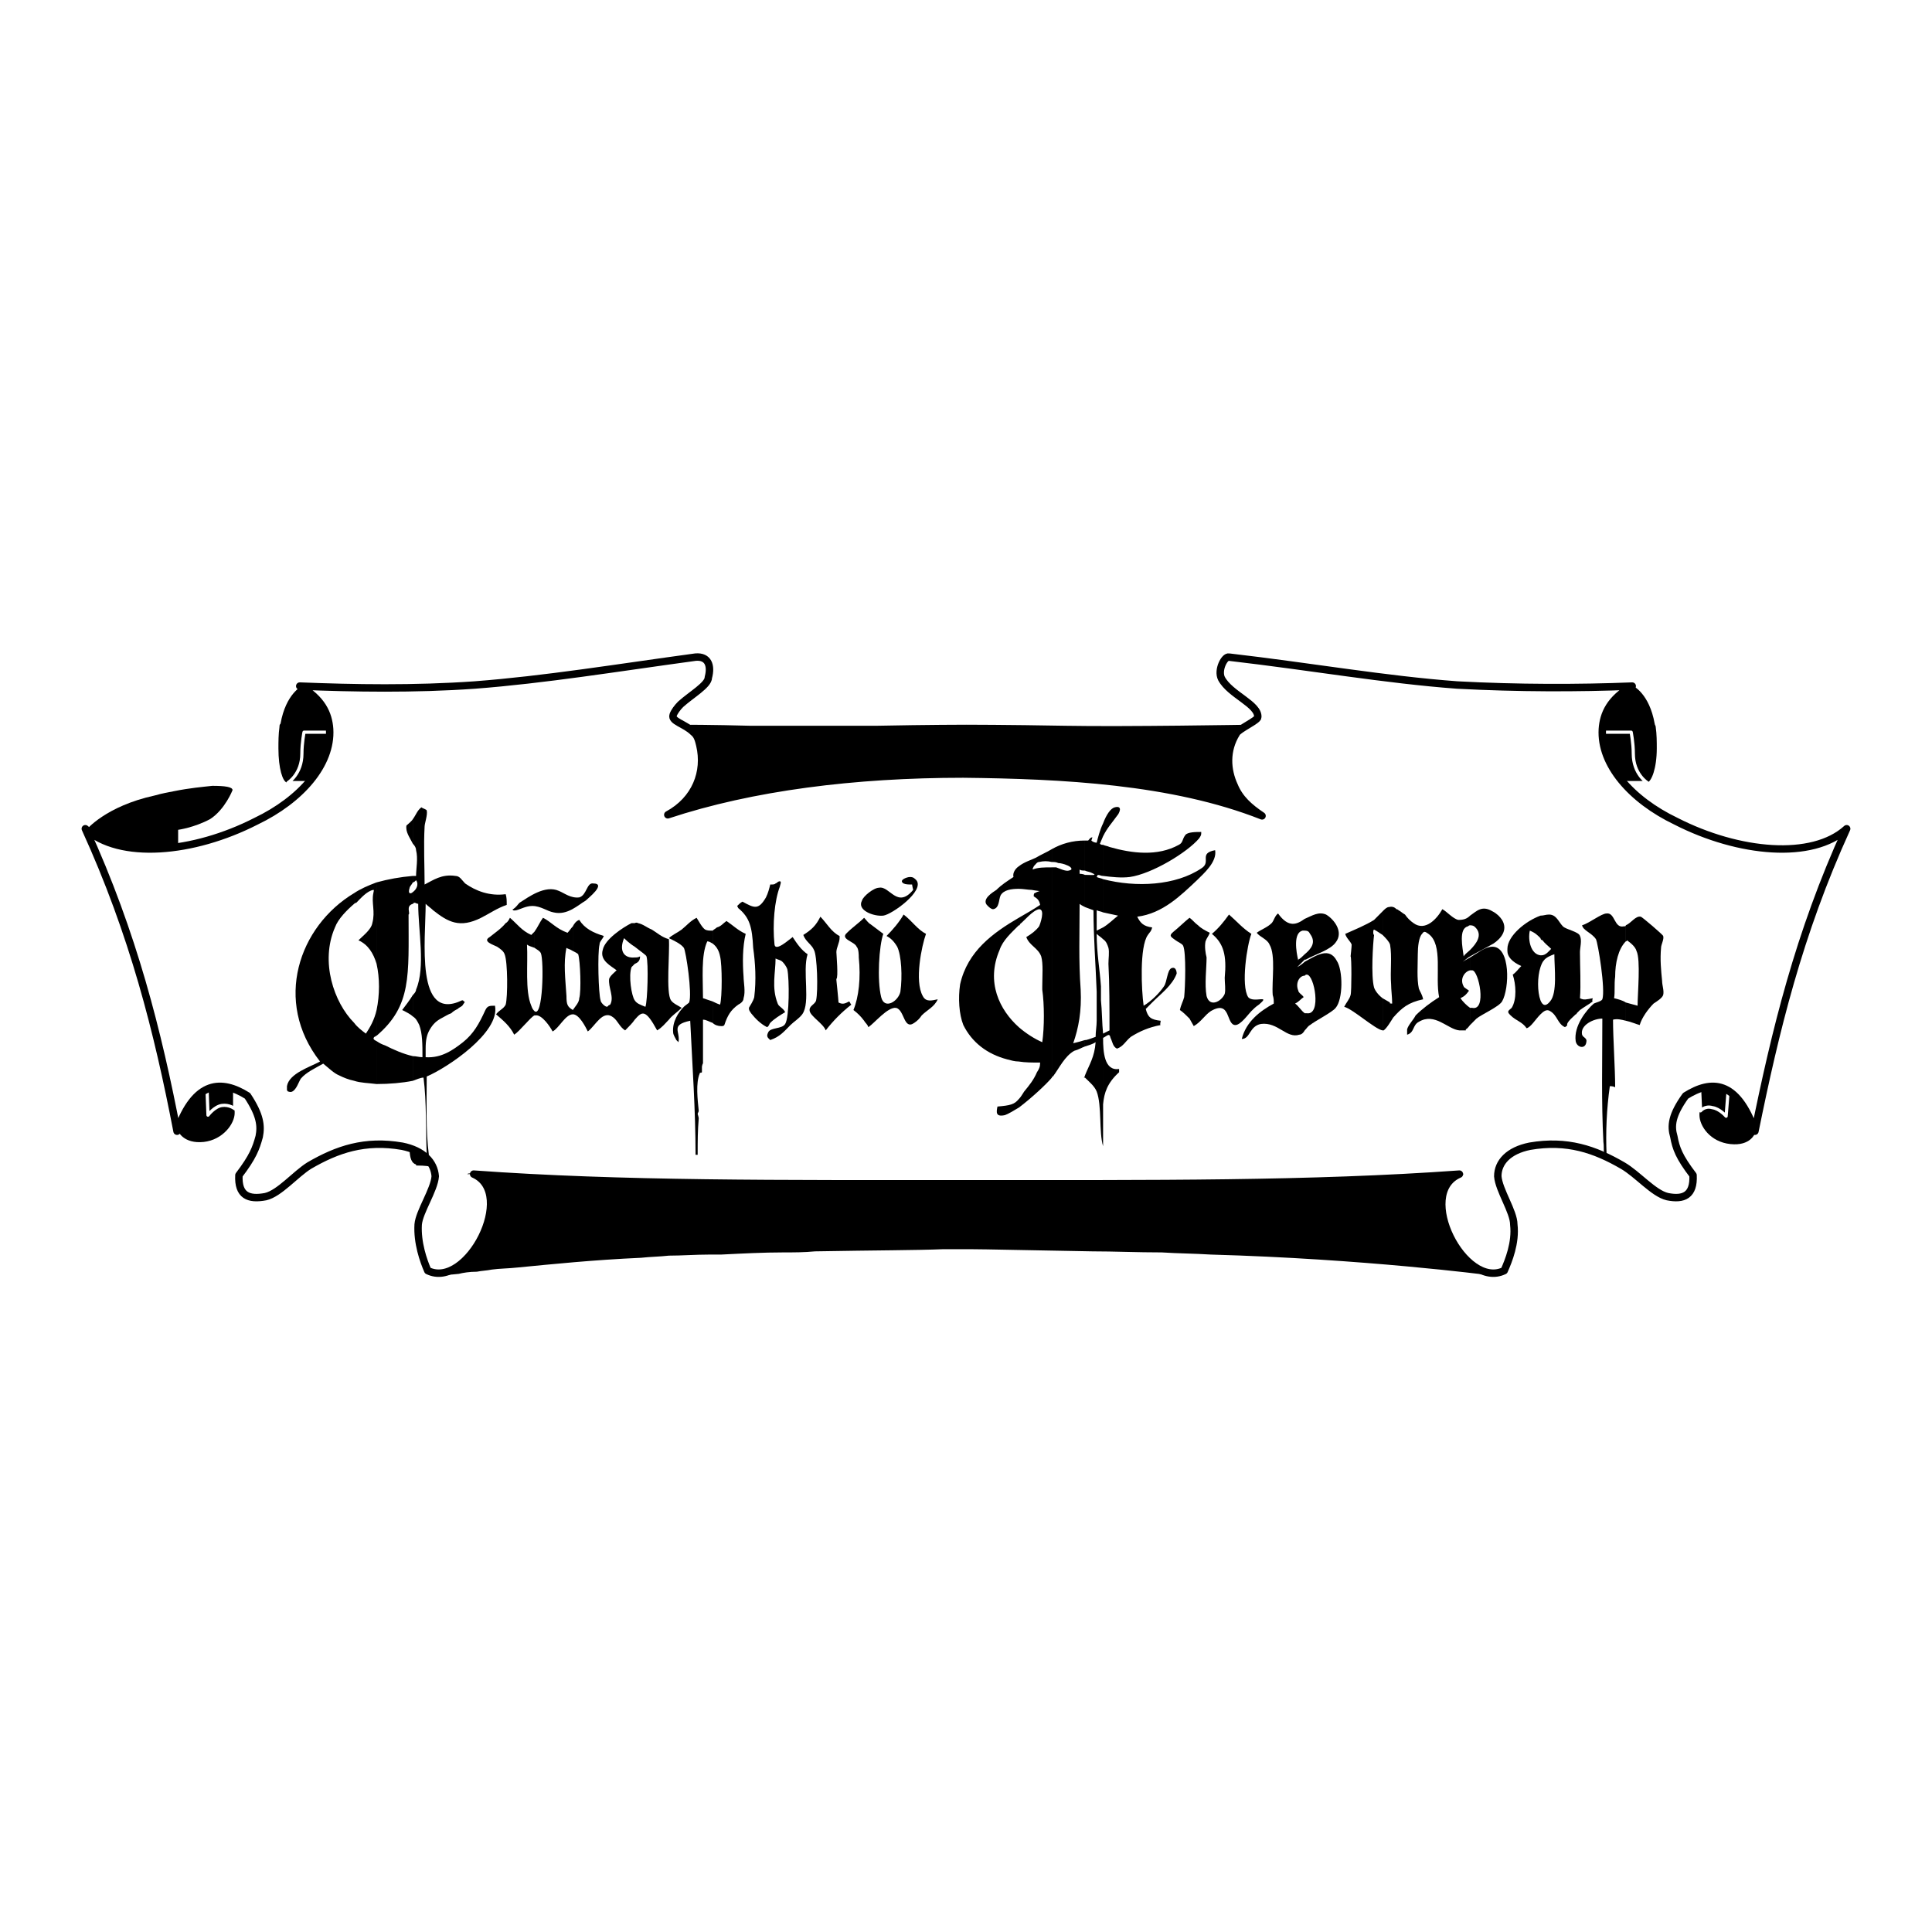 <?xml version="1.0" encoding="utf-8"?>
<!-- Generator: Adobe Illustrator 13.0.0, SVG Export Plug-In . SVG Version: 6.00 Build 14948)  -->
<!DOCTYPE svg PUBLIC "-//W3C//DTD SVG 1.0//EN" "http://www.w3.org/TR/2001/REC-SVG-20010904/DTD/svg10.dtd">
<svg version="1.0" id="Layer_1" xmlns="http://www.w3.org/2000/svg" xmlns:xlink="http://www.w3.org/1999/xlink" x="0px" y="0px"
	 width="192.756px" height="192.756px" viewBox="0 0 192.756 192.756" enable-background="new 0 0 192.756 192.756"
	 xml:space="preserve">
<g>
	<polygon fill-rule="evenodd" clip-rule="evenodd" fill="#FFFFFF" points="0,0 192.756,0 192.756,192.756 0,192.756 0,0 	"/>
	<path fill-rule="evenodd" clip-rule="evenodd" d="M16.39,84.61c0.425-0.107,0.958-0.107,1.383-0.214l0,0v-1.605l0,0
		c0,0,1.597-0.214,3.193-1.07c1.49-0.963,2.235-2.89,2.235-2.89c0-0.32-0.745-0.427-2.022-0.427
		c-0.958,0.106-2.235,0.213-3.832,0.535c-0.532,0.107-1.171,0.214-1.916,0.428c-4.896,1.069-6.812,3.424-6.812,3.424
		S11.387,85.145,16.39,84.61L16.39,84.61L16.39,84.61L16.39,84.61z"/>
	<path fill-rule="evenodd" clip-rule="evenodd" d="M143.796,121.102c0.107,0.428,0.213,0.75,0.319,1.178l0,0l4.364,0.533l0,0
		c0,0-0.319-1.818-0.958-3.424s-0.851-1.818-1.49-2.246c0,0-0.105,0-0.531,0C144.754,117.355,143.477,117.998,143.796,121.102
		L143.796,121.102L143.796,121.102L143.796,121.102z"/>
	<path fill-rule="evenodd" clip-rule="evenodd" d="M125.701,81.079c0.214,0.214,0.427,0.322,0.427,0.322s1.171-0.536,2.234-1.285
		c0.958-0.749,0.744-3.745,0.744-3.745l0,0l-6.385,0.428l0,0c0.105,0.32,0.105,0.642,0.212,1.07
		C123.36,79.581,124.85,80.651,125.701,81.079L125.701,81.079L125.701,81.079L125.701,81.079z"/>
	<path fill-rule="evenodd" clip-rule="evenodd" d="M47.15,117.143c-0.32,0-0.533,0-0.533,0c-0.532,0.428-0.745,0.641-1.49,2.246
		c-0.639,1.605-0.958,3.424-0.958,3.424l0,0l4.471-0.533l0,0c0.107-0.428,0.107-0.75,0.213-1.178
		C49.279,117.998,47.895,117.355,47.15,117.143L47.15,117.143L47.15,117.143L47.15,117.143z"/>
	<path fill-rule="evenodd" clip-rule="evenodd" d="M67.054,81.079c0.746-0.428,2.236-1.498,2.661-3.21
		c0.106-0.428,0.106-0.75,0.212-1.07l0,0l-6.386-0.428l0,0c0,0-0.212,2.997,0.853,3.745c0.957,0.749,2.234,1.285,2.234,1.285
		S66.735,81.293,67.054,81.079L67.054,81.079L67.054,81.079L67.054,81.079z"/>
	<path fill-rule="evenodd" clip-rule="evenodd" d="M22.03,108.367c-0.532,0.107-1.064,0.213-1.49,0.428l0,0l0.213,2.783l0,0
		c0,0,0.532-0.857,1.277-0.965c0.852-0.105,1.278,0.322,1.278,0.322l0,0v-0.107v-2.248l0,0c-0.426-0.105-0.745-0.213-1.064-0.213
		C22.244,108.367,22.138,108.367,22.03,108.367L22.03,108.367L22.03,108.367L22.03,108.367z"/>
	<path fill-rule="evenodd" clip-rule="evenodd" d="M45.766,127.094c0.426-0.107,1.064-0.215,1.81-0.215
		c0.532-0.105,0.958-0.105,1.49-0.213c0.745-0.107,1.703-0.107,2.661-0.215c3.3-0.32,7.451-0.748,12.241-0.963
		c0.958-0.105,1.81-0.105,2.768-0.213c1.277,0,2.661-0.107,4.044-0.107c0.426,0,0.745,0,1.171,0
		c2.129-0.107,4.257-0.215,6.174-0.215c1.064,0,2.129,0,3.193-0.105c5.96-0.107,10.218-0.107,12.772-0.215c0.426,0,0.852,0,1.277,0
		c0.639,0,1.065,0,1.065,0s0.106,0,0.426,0c1.384,0,5.641,0.107,12.134,0.215c2.128,0,4.47,0.105,6.917,0.105
		c1.598,0.107,3.194,0.107,4.896,0.215c15.327,0.428,27.567,2.033,27.567,2.033s-0.105,0-0.425-0.215
		c-0.957-0.643-3.087-2.139-3.832-4.707c-0.106-0.428-0.212-0.75-0.319-1.178c-0.319-3.104,0.958-3.746,1.704-3.959
		c-0.107,0-0.107,0-0.214,0.105c-2.979,0.107-13.305,0.75-22.459,0.75c-10.75,0.213-26.396,0.107-26.396,0.107
		s-15.753,0.105-26.61-0.107c-9.153,0-19.478-0.643-22.352-0.75c-0.106-0.105-0.213-0.105-0.319-0.105
		c0.745,0.213,2.128,0.855,1.703,3.959c-0.106,0.428-0.106,0.75-0.213,1.178c-0.851,2.568-2.981,4.064-3.938,4.707
		c-0.213,0.215-0.426,0.215-0.426,0.215S44.809,127.201,45.766,127.094L45.766,127.094L45.766,127.094L45.766,127.094z"/>
	<path fill-rule="evenodd" clip-rule="evenodd" d="M106.329,72.411c-5.96-0.107-9.898-0.107-9.898-0.107s-3.726,0-9.047,0.107
		c-0.319,0-0.639,0-0.958,0c-1.49,0-3.512,0-5.641,0c-1.171,0-2.342,0-3.512,0c-0.745,0-1.597,0-2.342,0
		c-3.833-0.107-6.918-0.107-6.918-0.107l0,0l0,0l0,0l0,0c0,0,0.532,0.107,1.064,0.535c0.532,0.535,1.171,1.712,0.851,3.96
		c-0.106,0.32-0.106,0.642-0.212,1.07c-0.425,1.712-1.916,2.782-2.661,3.21c-0.319,0.214-0.426,0.322-0.426,0.322
		s7.238-2.57,13.305-3.211c6.173-0.642,16.498-0.962,16.498-0.962s10.218,0.32,16.391,0.962c6.067,0.642,13.306,3.211,13.306,3.211
		s-0.213-0.108-0.427-0.322c-0.852-0.428-2.341-1.498-2.768-3.21c-0.106-0.428-0.106-0.75-0.212-1.07
		c-0.319-2.248,0.319-3.425,0.957-3.96c0.426-0.428,0.959-0.535,0.959-0.535l0,0l0,0l0,0l0,0
		C124.638,72.304,112.184,72.519,106.329,72.411L106.329,72.411L106.329,72.411L106.329,72.411z"/>
	<path fill-rule="evenodd" clip-rule="evenodd" d="M170.832,110.508c-0.745-0.215-1.171,0.32-1.171,0.32l0,0v-0.107l0,0
		c-0.106,0.215-0.106,0.322-0.106,0.535c0,1.07,1.063,2.676,3.086,2.889c2.022,0.215,2.448-1.07,2.448-1.07s-0.532-3.209-2.66-4.387
		l0,0l-0.214,2.676l0,0C172.215,111.363,171.576,110.613,170.832,110.508L170.832,110.508L170.832,110.508L170.832,110.508z"/>
	
		<path fill-rule="evenodd" clip-rule="evenodd" stroke="#FFFFFF" stroke-width="0.321" stroke-linecap="round" stroke-linejoin="round" stroke-miterlimit="2.613" d="
		M169.661,110.828c0,0,0.426-0.535,1.171-0.32c0.744,0.105,1.383,0.855,1.383,0.855l0,0l0.214-2.676l0,0
		c-0.427-0.32-0.959-0.428-1.597-0.428c0,0-0.106,0-0.214,0c-0.319,0-0.639,0-1.063,0.107l0,0l0.106,2.354V110.828L169.661,110.828
		L169.661,110.828z"/>
	<path fill-rule="evenodd" clip-rule="evenodd" d="M22.03,110.186c-0.745,0.215-1.277,0.963-1.277,0.963l0,0l-0.213-2.674l0,0
		c-2.235,1.176-2.768,4.387-2.768,4.387s0.532,1.283,2.555,1.07c1.916-0.215,3.086-1.82,3.086-2.889c0-0.215,0-0.322-0.106-0.535
		l0,0v0.105l0,0C23.308,110.613,22.882,110.08,22.03,110.186L22.03,110.186L22.03,110.186L22.03,110.186z"/>
	
		<path fill-rule="evenodd" clip-rule="evenodd" stroke="#FFFFFF" stroke-width="0.321" stroke-linecap="round" stroke-linejoin="round" stroke-miterlimit="2.613" d="
		M22.138,108.045c-0.639,0.109-1.065,0.215-1.491,0.43l0,0l0.106,2.781l0,0c0,0,0.638-0.855,1.384-0.963
		c0.744-0.107,1.276,0.32,1.276,0.32l0,0v-0.105v-2.248l0,0c-0.426-0.105-0.745-0.215-1.063-0.215
		C22.244,108.045,22.244,108.045,22.138,108.045L22.138,108.045L22.138,108.045L22.138,108.045z"/>
	<path fill-rule="evenodd" clip-rule="evenodd" d="M163.062,75.193c0,2.034,1.277,2.889,1.277,2.889
		c0.425-0.106,0.958-1.391,0.958-3.424c0-0.643,0-1.391-0.107-2.14c0-0.107-0.104-0.214-0.104-0.322
		c-0.533-2.996-2.13-3.745-2.13-3.745l0,0l-0.107,0.107l0,0c-0.318,0-3.086,0.855-3.192,4.28c0,0.107,0,0.214,0,0.214l0,0h3.192l0,0
		C162.848,73.053,163.062,74.124,163.062,75.193L163.062,75.193L163.062,75.193L163.062,75.193z"/>
	
		<path fill-rule="evenodd" clip-rule="evenodd" stroke="#FFFFFF" stroke-width="0.321" stroke-linecap="round" stroke-linejoin="round" stroke-miterlimit="2.613" d="
		M164.339,78.083c0,0-1.384-0.855-1.384-2.889c0-1.07-0.214-2.141-0.214-2.141l0,0h-3.086l0,0c0,1.177,0.426,2.461,1.171,3.639
		c0.32,0.428,0.64,0.856,1.065,1.391l0,0h2.342H164.339L164.339,78.083L164.339,78.083z"/>
	<path fill-rule="evenodd" clip-rule="evenodd" d="M30.013,75.193c0,2.034-1.384,2.889-1.384,2.889
		c-0.424-0.106-0.851-1.391-0.851-3.424c0-0.643,0-1.391,0.106-2.14c0-0.107,0-0.214,0.106-0.322
		c0.532-2.996,2.129-3.745,2.129-3.745l0,0v0.107l0,0c0.426,0,3.087,0.855,3.192,4.28c0,0.107,0,0.214,0,0.214l0,0h-3.086l0,0
		C30.226,73.053,30.013,74.124,30.013,75.193L30.013,75.193L30.013,75.193L30.013,75.193z"/>
	
		<path fill-rule="evenodd" clip-rule="evenodd" stroke="#FFFFFF" stroke-width="0.321" stroke-linecap="round" stroke-linejoin="round" stroke-miterlimit="2.613" d="
		M28.736,78.083c0,0,1.384-0.855,1.384-2.889c0-1.07,0.213-2.141,0.213-2.141l0,0h3.086l0,0c0,1.177-0.426,2.461-1.171,3.639
		c-0.319,0.428-0.639,0.856-1.064,1.391l0,0h-2.342H28.736L28.736,78.083L28.736,78.083z"/>
	
		<path fill-rule="evenodd" clip-rule="evenodd" fill="#FFFFFF" stroke="#000000" stroke-width="0.743" stroke-linecap="round" stroke-linejoin="round" stroke-miterlimit="2.613" d="
		M96.431,118.105c-18.52,0-34.486,0.105-49.175-0.963c4.364,1.926-0.639,11.557-4.577,9.631c-0.426-0.963-1.064-2.783-0.958-4.602
		c0.106-1.285,1.596-3.424,1.703-4.816c-0.107-1.391-1.171-2.568-3.3-2.996c-3.726-0.643-6.493,0.32-9.26,1.926
		c-1.383,0.857-2.98,2.783-4.364,3.104c-1.702,0.322-2.767-0.105-2.661-2.141c1.384-1.818,1.703-2.674,2.023-3.852
		c0.212-1.07,0.105-2.141-1.171-4.066c-2.554-1.605-5.216-1.605-7.026,3.531c-1.916-9.951-4.364-19.69-9.153-30.178
		c3.406,3.104,10.75,2.462,17.03-0.748c4.47-2.141,7.557-5.671,7.344-9.203c-0.106-1.499-0.746-2.996-2.98-4.281
		c5.428,0.214,11.389,0.321,17.456-0.107c7.025-0.536,14.156-1.712,22.033-2.783c1.277-0.107,1.596,0.857,1.277,2.034
		c0,0.749-1.703,1.711-2.768,2.675c-0.32,0.321-0.638,0.749-0.744,1.07c-0.213,0.642,1.17,0.855,2.021,1.712
		c0.426,0.321,0.532,0.856,0.639,1.284c0.639,2.676-0.425,5.458-3.193,6.956c8.409-2.782,18.627-4.066,29.484-4.066
		c9.792,0.106,20.861,0.642,29.803,4.174c-1.277-0.856-2.236-1.713-2.768-2.997c-0.745-1.605-0.852-3.531,0.213-5.244
		c0.213-0.428,2.129-1.284,2.129-1.604c0.105-1.285-2.768-2.248-3.619-3.854c-0.426-0.855,0.319-2.247,0.745-2.14
		c8.303,0.963,15.539,2.247,22.777,2.783c6.066,0.321,12.027,0.321,17.455,0.107c-2.234,1.285-2.873,2.782-2.979,4.281
		c-0.213,3.532,2.873,7.062,7.345,9.203c6.279,3.21,13.623,3.852,17.03,0.748c-4.79,10.488-7.131,20.227-9.154,30.178
		c-1.809-5.137-4.364-5.137-6.918-3.531c-1.384,1.926-1.491,2.996-1.171,4.066c0.213,1.178,0.531,2.033,1.916,3.852
		c0.105,2.035-0.959,2.463-2.555,2.141c-1.384-0.32-2.98-2.246-4.47-3.104c-2.769-1.605-5.535-2.568-9.262-1.926
		c-2.128,0.428-3.193,1.605-3.193,2.996c0.107,1.393,1.597,3.531,1.597,4.816c0.214,1.818-0.531,3.639-0.958,4.602
		c-3.938,1.926-8.94-7.705-4.47-9.631C130.811,118.211,115.058,118.105,96.431,118.105L96.431,118.105z"/>
	<path fill-rule="evenodd" clip-rule="evenodd" d="M160.933,115.645c-0.106,0-0.106,0-0.106,0c0.106,0,0.106,0.105,0.106,0.105
		S160.933,115.75,160.933,115.645L160.933,115.645L160.933,115.645L160.933,115.645z"/>
	<path fill-rule="evenodd" clip-rule="evenodd" d="M41.509,116.18c0,0.105,0,0.105,0.106,0.105c0.213,0,0.745,0,1.384,0.107
		c-0.319-0.643-1.065-1.283-2.129-1.713C40.87,115.537,41.083,116.072,41.509,116.18L41.509,116.18L41.509,116.18L41.509,116.18z"/>
	<path fill-rule="evenodd" clip-rule="evenodd" d="M146.031,117.143c-0.105-0.107-0.426-0.107-0.745,0.105
		c0.106-0.105,0.106-0.105,0.214-0.105C145.819,117.143,146.031,117.143,146.031,117.143L146.031,117.143L146.031,117.143
		L146.031,117.143z"/>
	<path fill-rule="evenodd" clip-rule="evenodd" d="M47.15,117.143c0.106,0,0.212,0,0.319,0.105
		c-0.426-0.213-0.745-0.213-0.852-0.105C46.617,117.143,46.831,117.143,47.15,117.143L47.15,117.143L47.15,117.143L47.15,117.143z"
		/>
	<path fill-rule="evenodd" clip-rule="evenodd" d="M46.617,117.143c0,0,0.213,0,0.533,0
		C46.831,117.143,46.617,117.143,46.617,117.143L46.617,117.143L46.617,117.143L46.617,117.143z"/>
	<path fill-rule="evenodd" clip-rule="evenodd" d="M145.5,117.143c0.426,0,0.531,0,0.531,0S145.819,117.143,145.5,117.143
		L145.5,117.143L145.5,117.143L145.5,117.143z"/>
	<path fill-rule="evenodd" clip-rule="evenodd" d="M71.098,102.053c0.213,0.215,0.533,0.322,0.852,0.322
		c0.212,0,0.212,0,0.319-0.107c0.32-0.963,0.639-1.498,1.384-2.033c0.213-0.107,0.533-0.322,0.533-0.643
		c0.213-0.643,0-1.605,0-2.141c-0.106-1.391-0.106-2.997,0.213-4.28c-0.746-0.321-1.278-0.856-1.917-1.284
		c-0.32,0.214-0.532,0.536-0.958,0.642c-0.107,0.107-0.319,0.214-0.426,0.321v1.284c0.426,0.32,0.639,0.749,0.746,1.284
		c0.212,0.856,0.212,4.068,0,4.816c-0.32-0.107-0.533-0.215-0.746-0.322V102.053L71.098,102.053L71.098,102.053z M66.735,93.6
		c0.426,0.213,1.17,0.534,1.49,0.962c0.213,0.321,0.851,4.602,0.532,5.458c-0.106,0.107-0.425,0.32-0.532,0.43
		c-0.532,0.533-1.171,1.496-1.064,2.566c0,0.215,0.212,0.535,0.318,0.75l0.213,0.215c0.212-1.072-0.852-1.713,1.171-2.141
		c0.212,4.494,0.532,8.881,0.532,13.375h0.212c0-1.498,0-2.354,0.106-3.637c0-0.107-0.106-0.43-0.106-0.43
		c0-0.105,0.106-0.213,0.106-0.32c-0.106-1.07-0.319-2.783,0.106-3.746c0-0.105,0.106,0,0.213-0.105c0-0.215,0-0.535,0-0.535
		c0-0.107,0.106-0.43,0.106-0.322c0-0.107,0-3.852,0-4.387c0.32,0,0.639,0.213,0.958,0.32v-2.141
		c-0.319-0.105-0.638-0.213-0.958-0.32l0,0l0,0c0-1.926-0.213-4.28,0.426-5.671c0.213,0,0.319,0.107,0.532,0.214V92.85
		c-0.319,0-0.532,0-0.745-0.106c-0.319-0.214-0.639-0.856-0.851-1.177c-0.639,0.321-0.959,0.749-1.491,1.177
		C67.585,93.064,67.054,93.278,66.735,93.6L66.735,93.6L66.735,93.6L66.735,93.6z"/>
	<path fill-rule="evenodd" clip-rule="evenodd" d="M63.329,101.732c0.745-0.855,1.065-1.07,2.235,1.07
		c0.532-0.322,0.745-0.643,1.171-1.07c0.319-0.428,0.851-0.75,1.277-1.178c-0.319-0.215-0.851-0.428-1.064-0.748
		c-0.533-0.75-0.106-4.816-0.213-6.101c-0.745-0.214-1.171-0.642-1.704-0.962c-0.532-0.214-0.851-0.536-1.383-0.643
		c0,0-0.107-0.106-0.32,0v2.354c0.532,0.429,1.171,0.857,1.171,0.964c0.213,0.642,0.106,4.494-0.106,5.031l0,0l0,0
		c-0.533-0.215-0.853-0.322-1.065-0.643l0,0V101.732L63.329,101.732L63.329,101.732L63.329,101.732z M63.329,96.168v-0.642
		c0.212,0,0.32,0,0.532-0.107C63.86,95.954,63.541,96.061,63.329,96.168L63.329,96.168L63.329,96.168z M57.156,101.197
		L57.156,101.197c0.638,0,1.277,1.283,1.489,1.711c0.746-0.533,1.49-2.246,2.555-1.391c0.426,0.322,0.638,0.963,1.17,1.285
		c0.426-0.428,0.745-0.75,0.958-1.07v-1.926c-0.32-0.43-0.639-2.461-0.32-3.318c0.107-0.107,0.214-0.214,0.32-0.321v-0.642
		c-1.064,0.106-1.597-0.643-1.064-1.926c0.106,0.106,0.532,0.534,1.064,0.854v-2.354c-0.106,0-0.213,0-0.32,0
		c-0.851,0.428-2.661,1.605-2.874,2.676c-0.319,1.069,0.852,1.604,1.383,2.032c-0.212,0.214-0.638,0.536-0.744,0.856
		c-0.106,0.855,0.532,1.82,0.106,2.568l-0.213,0.105c0.106,0-0.107,0.109-0.107,0.109c-0.213,0-0.639-0.43-0.639-0.643
		c-0.212-0.643-0.319-4.709-0.106-5.565c0-0.321,0.319-0.535,0.426-0.856c-1.065-0.321-1.916-0.749-2.449-1.604
		c-0.319,0.106-0.532,0.427-0.638,0.642v2.46c0.213,0.107,0.425,0.214,0.532,0.321l0,0l0,0c0.213,0.642,0.318,3.745,0.106,4.387
		c0,0.428-0.425,0.857-0.638,1.178l0,0V101.197L57.156,101.197L57.156,101.197z M53.323,101.305c0,0,0,0,0.106,0
		c0.638-0.107,1.49,1.176,1.703,1.604c0.639-0.32,1.277-1.711,2.023-1.711v-0.428c-0.533-0.32-0.639-0.535-0.639-1.393
		c-0.107-1.711-0.319-3.316,0-4.815c0.106,0.107,0.319,0.107,0.639,0.321v-2.46c-0.213,0.213-0.32,0.427-0.533,0.641
		c-1.171-0.428-1.596-1.069-2.448-1.498c-0.319,0.428-0.532,0.963-0.852,1.391v1.604c0.32,0.215,0.533,0.321,0.639,0.536
		c0.319,0.749,0.213,6.527-0.639,5.779V101.305L53.323,101.305L53.323,101.305z M51.301,103.23c0.532-0.322,1.596-1.713,2.022-1.926
		v-0.428c-0.106-0.107-0.213-0.215-0.319-0.537c-0.638-1.496-0.318-4.172-0.426-6.099l0,0l0,0c0.107,0.107,0.426,0.213,0.745,0.321
		v-1.604c-0.106,0.106-0.213,0.214-0.319,0.321c-0.958-0.428-1.384-1.07-2.128-1.712c-0.107,0.214-0.213,0.428-0.426,0.535
		c-0.426,0.535-1.065,0.963-1.597,1.391c-0.745,0.429,0.32,0.75,0.745,0.963c0.32,0.215,0.638,0.429,0.746,0.75
		c0.319,0.75,0.319,4.282,0.106,5.03c-0.213,0.428-0.639,0.535-0.958,0.963C50.236,101.84,50.875,102.375,51.301,103.23
		L51.301,103.23L51.301,103.23L51.301,103.23z"/>
	<path fill-rule="evenodd" clip-rule="evenodd" d="M80.785,100.877c0.106,0.535,1.383,1.283,1.596,1.926
		c0.745-0.963,1.597-1.82,2.555-2.568c-0.107-0.107-0.107-0.215-0.213-0.322c-0.426,0.215-0.638,0.322-1.064,0.107
		c0-0.213-0.213-2.246-0.213-2.246c0-0.107,0-0.107,0-0.107c0.213-0.107,0-2.461,0-2.676c0-0.428,0.32-0.963,0.32-1.39
		c0-0.108,0-0.215,0-0.215c-0.852-0.427-1.277-1.284-1.917-1.926c-0.425,0.856-0.852,1.285-1.703,1.819
		c0.212,0.642,0.851,0.963,1.064,1.499c0.319,0.534,0.426,4.066,0.213,5.029C81.317,100.234,80.678,100.34,80.785,100.877
		L80.785,100.877L80.785,100.877L80.785,100.877z"/>
	<path fill-rule="evenodd" clip-rule="evenodd" d="M92.067,99.377c-0.851-1.496-0.106-5.028,0.32-6.206
		c-0.852-0.428-1.384-1.284-2.235-1.927c-0.426,0.75-1.064,1.499-1.703,2.14c0.426,0.215,0.745,0.536,1.064,1.07
		c0.426,0.857,0.532,2.997,0.319,4.495c-0.213,0.963-1.597,1.82-1.916,0.537c-0.425-1.713-0.212-5.138,0.212-6.315
		c-0.425-0.321-0.851-0.642-1.277-0.963c-0.213-0.107-0.426-0.427-0.639-0.642c-0.532,0.535-1.171,0.963-1.703,1.498
		c-0.745,0.642,0.745,0.856,0.958,1.391c0.213,0.215,0.213,0.857,0.213,1.071c0.213,2.033,0,3.96-0.532,5.244
		c0.425,0.32,0.745,0.643,1.064,1.07c0.107,0.213,0.319,0.32,0.426,0.641c0.639-0.428,1.916-2.031,2.767-1.926
		c0.852,0.215,0.746,2.248,1.811,1.498c0.318-0.213,0.532-0.428,0.744-0.748c0.532-0.535,1.277-0.855,1.597-1.605
		C93.024,99.807,92.387,100.02,92.067,99.377L92.067,99.377L92.067,99.377L92.067,99.377z"/>
	<path fill-rule="evenodd" clip-rule="evenodd" d="M157.634,93.385c-0.106-0.427-1.385-0.641-1.703-0.962
		c-0.426-0.428-0.639-1.178-1.385-1.178c-0.319,0-0.531,0.108-0.851,0.108V93.6c0,0.106,0.105,0.213,0.213,0.213
		c0.213,0.321,0.532,0.535,0.851,0.856c-0.213,0.214-0.532,0.642-0.958,0.642h-0.105v1.177c0.105-0.321,0.213-0.535,0.319-0.643
		c0.212-0.32,0.744-0.535,1.064-0.642c0,1.391,0.318,3.852-0.427,4.708l0,0l0,0c-0.426,0.537-0.744,0.428-0.957-0.105v1.391
		c0.319-0.32,0.639-0.535,0.957-0.32c0.745,0.428,0.745,1.283,1.49,1.604c0.106-0.105,0.214-0.105,0.214-0.213l0,0v-0.107l0,0
		c0.106-0.32,0.638-0.748,0.852-0.963c0.105,0,0.105-0.107,0.105-0.107c0.106-0.107,0.106-0.107,0.214-0.213l0.106-0.107
		c0.424-0.32,0.851-0.535,1.276-0.857c-0.105,0,0-0.32,0-0.32c-0.639,0.107-0.853,0.215-1.276,0c0.105-1.391,0-3.103,0-4.602
		C157.634,94.562,157.846,93.813,157.634,93.385L157.634,93.385L157.634,93.385L157.634,93.385L157.634,93.385z M153.695,91.353
		c-1.491,0.535-3.301,2.032-3.301,3.317v0.214c0,0.535,0.426,1.071,1.386,1.498c-0.321,0.322-0.533,0.642-0.853,0.857
		c0.319,0.963,0.426,2.461-0.107,3.316c-0.211,0.215-0.532,0.322-0.211,0.643c0.104,0.107,0.104,0.107,0.104,0.107
		c0.533,0.535,1.171,0.641,1.597,1.283c0.427-0.107,0.852-0.855,1.385-1.391v-1.391c-0.32-0.857-0.32-2.355,0-3.318v-1.177
		c-0.958-0.107-1.277-1.498-1.065-2.461l0,0l0,0c0.532,0.214,0.745,0.428,1.065,0.75V91.353L153.695,91.353z"/>
	<path fill-rule="evenodd" clip-rule="evenodd" d="M117.719,100.77c0.319,0.213,0.639,0.535,0.958,0.855
		c0.106,0.215,0.319,0.535,0.426,0.75c0.745-0.43,1.064-1.07,1.702-1.498c2.022-1.178,1.491,1.391,2.448,1.391
		c0.533,0,1.277-1.07,1.597-1.391c0.214-0.215,0.426-0.428,0.745-0.643c1.277-1.07-0.531-0.107-1.064-0.748
		c-0.744-1.178-0.106-5.245,0.319-6.315c-0.851-0.535-1.489-1.284-2.234-1.927c-0.533,0.75-1.064,1.392-1.703,1.927
		c1.17,0.963,1.49,2.14,1.277,4.387c0,0.535,0.106,1.178,0,1.605c-0.319,0.748-1.49,1.391-1.81,0.213c-0.213-1.176,0-2.781,0-3.851
		c-0.106-0.428-0.213-1.071-0.106-1.605c0.106-0.32,0.318-0.536,0.426-0.856c-0.426-0.214-0.852-0.428-1.172-0.749
		c-0.318-0.214-0.531-0.534-0.851-0.749c-0.532,0.428-1.064,0.963-1.597,1.391c-0.532,0.427-0.212,0.534,0.213,0.856
		c0.106,0.107,0.639,0.321,0.745,0.535c0.319,0.642,0.213,4.173,0.106,5.138C118.038,99.912,117.825,100.234,117.719,100.77
		L117.719,100.77L117.719,100.77L117.719,100.77z"/>
	<path fill-rule="evenodd" clip-rule="evenodd" d="M162.21,101.84c0.531,0.105,0.958,0.32,1.384,0.428
		c0.214-0.75,0.851-1.605,1.384-2.141c0.319-0.215,0.852-0.535,0.958-0.855c0.106-0.428-0.106-0.963-0.106-1.391
		c-0.106-1.071-0.214-2.141-0.106-3.319c0-0.321,0.319-0.856,0.213-1.177c0-0.106-2.128-1.926-2.235-1.926
		c-0.532-0.106-0.959,0.642-1.49,0.856v1.605c0.107,0,0.107-0.107,0.107-0.107c0.318,0.214,0.851,0.641,0.957,1.07
		c0.426,0.856,0.106,4.281,0.106,5.457c-0.426-0.105-0.745-0.213-1.171-0.32V101.84L162.21,101.84L162.21,101.84z M160.613,108.367
		c0.107,0,0.319,0,0.532,0.107c0-1.926-0.213-4.816-0.213-6.742c0.426-0.107,0.852,0,1.277,0.107v-1.82
		c-0.318-0.213-0.744-0.32-1.171-0.428c0.106-0.643,0-1.391,0.106-2.141l0,0l0,0c0-1.391,0.32-2.782,1.064-3.531v-1.605
		c0,0.108-0.106,0.108-0.213,0.108c-0.958,0.213-0.852-1.392-1.702-1.285c-0.533,0-1.704,0.963-2.449,1.177
		c0.107,0.535,0.959,0.749,1.385,1.391c0.212,0.428,0.957,5.03,0.638,5.993c-0.106,0.213-0.638,0.32-0.852,0.428
		c-0.745,0.643-2.022,2.248-1.809,3.746c0.105,0.641,0.957,0.855,1.063,0.107c0.107-0.43-0.318-0.43-0.426-0.75
		c-0.212-0.963,1.171-1.605,2.022-1.605c0,4.494-0.106,8.24,0.106,12.307c0.106,0.748-0.106,1.07,0.32,1.283
		C160.188,112.969,160.295,110.613,160.613,108.367L160.613,108.367L160.613,108.367L160.613,108.367z"/>
	<path fill-rule="evenodd" clip-rule="evenodd" d="M130.173,102.803c0.212-0.215,0.318-0.428,0.531-0.535
		c0.532-0.428,2.235-1.285,2.555-1.713c0.745-0.855,0.745-3.745,0.106-4.708c-0.744-1.392-2.021-0.535-3.192,0.108v1.392
		c0.104-0.107,0.104-0.107,0.212-0.107l0,0l0,0c0.744,0,1.49,4.066,0,3.852c0,0-0.107,0-0.212,0V102.803L130.173,102.803
		L130.173,102.803L130.173,102.803z M130.173,95.74v-0.535c0.638-0.535,1.171-1.177,0.531-2.033
		c-0.105-0.214-0.213-0.321-0.531-0.321v-1.177c0.745-0.321,1.382-0.75,2.128-0.429c0.745,0.429,1.81,1.713,0.958,2.783
		c-0.532,0.75-2.022,1.177-2.981,1.712C130.277,95.74,130.277,95.74,130.173,95.74L130.173,95.74L130.173,95.74z M127.512,91.138
		c-0.32,0.214-0.426,0.749-0.64,0.963c-0.426,0.428-1.063,0.643-1.489,0.963c0.318,0.428,1.063,0.642,1.277,1.177
		c0.639,1.07,0.212,3.64,0.319,5.03c0.106,0.32,0.106,0.535,0.106,0.855c-1.385,0.75-2.768,1.818-3.193,3.531
		c0.852,0,0.745-1.283,1.916-1.498c1.703-0.215,2.554,1.498,3.831,1.07c0.213,0,0.426-0.215,0.533-0.428v-1.713
		c-0.32-0.213-0.64-0.75-0.959-0.963c0.426-0.215,0.533-0.428,0.852-0.641c-0.106-0.215-0.532-0.43-0.532-0.643
		c-0.319-0.75,0.106-1.498,0.64-1.498v-1.392c-0.214,0.214-0.533,0.427-0.745,0.535c0.212-0.214,0.531-0.535,0.745-0.749v-0.535
		c-0.214,0.214-0.426,0.428-0.64,0.535l0,0l0,0v0.106c-0.213-0.856-0.531-2.782,0.426-2.996c0.106,0,0.214,0,0.214,0v-1.177
		C129.428,92.208,128.576,92.636,127.512,91.138L127.512,91.138L127.512,91.138L127.512,91.138z"/>
	<path fill-rule="evenodd" clip-rule="evenodd" d="M146.671,102.268c0.212-0.215,0.424-0.428,0.638-0.643
		c0.532-0.428,2.235-1.176,2.554-1.713c0.747-1.283,0.852-5.458-0.957-5.458c-0.745,0-1.489,0.643-2.234,1.071v1.284
		c0.104,0,0.212,0,0.212,0c0.639,0,1.489,4.067,0,3.745c0,0-0.107,0-0.212,0V102.268L146.671,102.268L146.671,102.268
		L146.671,102.268z M146.671,95.418v-0.641c0.638-0.643,1.276-1.499,0.53-2.248c-0.106-0.106-0.211-0.214-0.53-0.214v-0.962
		c0.638-0.429,1.17-1.071,2.234-0.429c0.426,0.214,0.745,0.535,0.957,0.857c0.64,1.069-0.212,1.925-0.851,2.354
		C148.267,94.562,147.416,94.99,146.671,95.418L146.671,95.418L146.671,95.418z M137.941,102.803h0.107
		c0.319-0.215,0.745-0.963,0.957-1.285c0.853-0.963,1.49-1.498,2.981-1.818c-0.106-0.535-0.32-0.75-0.426-1.07
		c-0.214-0.963-0.107-2.354-0.107-3.424c0-0.75,0.107-1.713,0.427-2.033c0.212-0.321,0.318-0.214,0.638,0
		c1.49,1.07,0.64,4.28,1.063,6.315c-0.85,0.533-1.701,1.176-2.341,1.818c-0.212,0.428-0.745,0.963-0.851,1.391
		c0,0.107,0,0.535,0,0.535c0.744-0.215,0.531-0.963,1.171-1.285c1.597-0.963,2.873,0.75,4.044,0.857c0.214,0,0.426,0,0.64,0l0,0
		v-0.107l0,0c0.212-0.107,0.318-0.32,0.426-0.428v-1.713c-0.32-0.215-0.745-0.643-0.959-0.963c0.426-0.215,0.533-0.32,0.852-0.748
		l0,0l0,0c-0.106-0.107-0.532-0.322-0.532-0.43c-0.426-0.748,0.106-1.497,0.64-1.604v-1.284c-0.214,0.106-0.533,0.32-0.745,0.428
		c0.319-0.214,0.531-0.428,0.745-0.536v-0.641c-0.214,0.213-0.533,0.427-0.64,0.641c-0.105-0.856-0.531-2.782,0.426-2.996l0,0l0,0
		c0.106-0.108,0.214-0.108,0.214-0.108v-0.962c-0.32,0.321-0.64,0.428-1.171,0.428c-0.533-0.107-1.171-0.857-1.597-1.071
		c-0.533,0.963-1.704,2.248-2.874,1.391c-0.319-0.214-0.639-0.535-0.853-0.856c-0.212-0.106-0.426-0.321-0.638-0.427
		c0,0-0.106-0.107-0.214-0.107c-0.105-0.107-0.319-0.321-0.745-0.214c-0.212,0-0.426,0.214-0.639,0.428v2.354
		c0.32,0.322,0.639,0.642,0.746,0.963c0.212,1.177,0,2.676,0.106,3.96c0,0.535,0.105,1.285,0.105,1.926
		c-0.105,0-0.319,0-0.212-0.107l0,0l0,0c-0.212-0.107-0.533-0.32-0.746-0.428V102.803L137.941,102.803L137.941,102.803z
		 M134.749,95.418c0.106,0,0.106,3.531,0,3.853c-0.107,0.428-0.426,0.748-0.639,1.178c0.853,0.213,3.087,2.246,3.831,2.354v-3.211
		c-0.426-0.32-0.744-0.748-0.851-1.07c-0.319-1.176-0.107-4.387,0-5.243c-0.107,0-0.107-0.535,0-0.535
		c0.214,0.106,0.532,0.32,0.851,0.535v-2.354c-0.318,0.321-0.637,0.643-0.851,0.857c-0.852,0.534-1.916,0.963-2.875,1.391
		c0.107,0.429,0.533,0.749,0.64,1.07C134.855,94.455,134.749,95.418,134.749,95.418L134.749,95.418L134.749,95.418L134.749,95.418z"
		/>
	<path fill-rule="evenodd" clip-rule="evenodd" d="M51.514,90.817c0.425-0.107,0.958-0.428,1.596-0.428
		c0.852,0,1.49,0.535,2.129,0.642c1.383,0.322,2.448-0.749,3.193-1.177c0.212-0.213,2.128-1.712,0.745-1.712
		c-0.638-0.106-0.638,1.177-1.384,1.391c-0.851,0.107-1.49-0.428-2.022-0.642c-1.384-0.642-3.086,0.642-3.938,1.177
		c-0.213,0.214-0.319,0.428-0.638,0.642C51.195,90.603,50.982,90.924,51.514,90.817L51.514,90.817L51.514,90.817L51.514,90.817z"/>
	<path fill-rule="evenodd" clip-rule="evenodd" d="M75.144,94.562c0.213,1.499,0.319,3.211,0.106,4.924
		c-0.106,0.426-0.426,0.854-0.532,1.068c0,0.322,0.106,0.322,0.213,0.535c0.426,0.535,0.958,1.07,1.597,1.391
		c0.213-0.105,0.213-0.32,0.319-0.428c0.426-0.428,0.958-0.748,1.49-1.07c-0.212-0.428-0.638-0.533-0.745-0.855
		c-0.638-1.605-0.213-3.104-0.213-4.495c0.213,0.107,0.32,0.107,0.533,0.214c0.213,0.108,0.532,0.535,0.638,0.857
		c0.213,0.963,0.213,4.814-0.213,5.457c-0.319,0.535-1.49,0.32-1.703,0.855c-0.212,0.43,0,0.535,0.213,0.75
		c0.958-0.32,1.384-0.857,2.022-1.498c0.319-0.322,0.851-0.643,1.171-1.07c0.851-1.178,0-4.28,0.532-5.993
		c-0.638-0.427-1.064-1.07-1.489-1.713c-0.32,0.214-1.704,1.499-1.81,0.75c-0.213-2.033,0-4.388,0.532-5.778
		c0-0.107,0.213-0.536,0-0.536s-0.319,0.214-0.426,0.214c-0.106,0.107-0.213,0.107-0.532,0.107
		c-0.106,0.428-0.213,0.855-0.426,1.284c-0.745,1.285-1.171,1.07-2.341,0.428c-0.213,0.107-0.319,0.214-0.532,0.428l0.106,0.214
		C74.824,91.566,75.037,92.529,75.144,94.562L75.144,94.562L75.144,94.562L75.144,94.562z"/>
	<path fill-rule="evenodd" clip-rule="evenodd" d="M87.704,88.569c-0.533,0-1.597,0.857-1.704,1.284
		c-0.532,0.964,1.171,1.605,2.128,1.499c0.852-0.108,4.152-2.462,3.3-3.531c-0.212-0.215-0.32-0.322-0.639-0.322
		c-0.32,0-1.171,0.322-0.639,0.643c0.213,0.107,0.532,0.107,0.852,0.107c0,0.107,0.106,0.535,0.106,0.535
		C89.513,90.71,88.768,88.356,87.704,88.569L87.704,88.569L87.704,88.569L87.704,88.569z"/>
	<path fill-rule="evenodd" clip-rule="evenodd" d="M110.055,112.969c0-0.215,0-0.428,0-0.643V112.969L110.055,112.969
		L110.055,112.969L110.055,112.969z M110.055,110.186c0.107-1.178,0.426-2.141,1.598-3.209l0,0v-0.322l0,0
		c-1.49,0.215-1.598-1.711-1.598-3.104V110.186L110.055,110.186L110.055,110.186L110.055,110.186z M110.055,103.551v-0.428
		c0.213-0.107,0.426-0.215,0.639-0.32c0-2.248,0-4.709-0.105-6.635c0-0.536,0.105-1.178,0-1.606l0,0l0,0
		c-0.107-0.321-0.213-0.642-0.533-0.856v-1.177c0.533-0.321,0.958-0.749,1.491-1.177l0,0l0,0c-0.533-0.108-0.958-0.214-1.491-0.322
		v-3.317c3.3,0.855,7.238,0.642,9.793-1.07c1.064-0.642-0.32-1.499,1.384-1.82c0.213,1.178-1.171,2.355-1.81,2.998
		c-1.597,1.498-3.406,3.317-5.961,3.638c0.319,0.642,0.64,0.964,1.49,1.07c-0.106,0.428-0.214,0.428-0.426,0.749
		c-0.852,1.176-0.639,5.565-0.425,7.062c0.744-0.428,1.597-1.283,2.021-1.926c0.319-0.428,0.319-1.604,0.746-1.818
		c0.531-0.214,0.531,0.535,0.531,0.535c-0.426,1.178-1.597,2.033-2.448,2.889c-0.214,0.215-0.426,0.43-0.638,0.643
		c0.212,0.855,0.531,1.07,1.489,1.178c0,0.105-0.105,0.428,0,0.428c-1.171,0.213-2.129,0.641-2.98,1.178
		c-0.532,0.428-0.745,0.961-1.383,1.176c-0.427-0.215-0.427-0.641-0.64-1.07C110.693,103.016,110.48,103.338,110.055,103.551
		L110.055,103.551L110.055,103.551L110.055,103.551z M110.055,87.392c0.852,0.107,1.81,0.214,2.661,0.107
		c2.235-0.32,5.747-2.461,6.918-3.852c0.214-0.321,0.214-0.321,0.214-0.642c-0.532,0-1.385,0-1.597,0.321
		c-0.319,0.428-0.213,0.75-0.639,0.963c-2.129,1.177-4.683,0.855-6.919,0.214c-0.213-0.107-0.426-0.107-0.639-0.214V87.392
		L110.055,87.392L110.055,87.392L110.055,87.392z M110.055,83.433v-1.284c0.32-0.856,0.745-1.499,1.171-1.605
		c0.852-0.215,0.427,0.641,0.214,0.856C110.906,82.149,110.48,82.577,110.055,83.433L110.055,83.433L110.055,83.433z
		 M109.416,108.902c0.532,1.391,0.213,4.066,0.639,5.457c0-0.428,0-0.963,0-1.391v-0.643c0-0.855,0-1.498,0-2.141v-6.635l0,0l0,0
		v-0.428l0,0c-0.106-0.963-0.106-2.354-0.213-3.316c0,0,0-0.963,0-1.393c-0.105-1.604-0.426-3.316-0.426-5.243
		c0.213,0.213,0.426,0.32,0.639,0.535v-1.177c-0.213,0.107-0.426,0.214-0.639,0.321v6.099c0,0.963,0,1.928,0,2.891V108.902
		L109.416,108.902L109.416,108.902L109.416,108.902z M110.055,87.714v3.317c-0.213-0.107-0.426-0.107-0.639-0.213
		c0,0.642,0,1.284,0,1.819v-8.561c0.106-0.429,0.32-1.285,0.639-1.926v1.284c-0.106,0.214-0.213,0.535-0.318,0.749
		c0.105,0.108,0.212,0.108,0.318,0.108v3.103c-0.213,0-0.318-0.106-0.532-0.106l0,0l-0.106,0.213l0,0
		C109.629,87.606,109.842,87.606,110.055,87.714L110.055,87.714L110.055,87.714z M108.246,104.406
		c0.319-0.105,0.745-0.213,1.064-0.426c-0.106,1.496-0.64,2.246-1.064,3.316v0.215c0.425,0.426,0.958,0.855,1.17,1.391l0,0v-7.062
		c0,0.535-0.105,1.068-0.105,1.605l0,0l0,0c-0.319,0.105-0.532,0.213-0.958,0.32c-0.106,0-0.106,0-0.106,0V104.406L108.246,104.406
		L108.246,104.406L108.246,104.406z M109.416,84.076L109.416,84.076c-0.212,0-0.425-0.107-0.531-0.214l0.106-0.321
		c-0.213,0-0.32,0.214-0.426,0.321c-0.107,0-0.213,0-0.319,0v2.997c0.212,0.106,0.425,0.106,0.639,0.214
		c0.744,0.32,0,0.214-0.639,0.214v3.21c0.319,0.107,0.532,0.214,0.851,0.321c0,2.674,0.214,5.351,0.319,8.132V92.85l0,0
		c0,0,0-0.106,0-0.214V84.076L109.416,84.076L109.416,84.076z M104.945,107.512c0,0,0-0.109,0.107-0.109
		c0.639-0.854,1.171-2.031,2.129-2.566c0.426-0.107,0.745-0.322,1.064-0.43v-0.641c-0.319,0.107-0.746,0.215-1.171,0.32
		c0.532-1.498,0.852-3.209,0.745-5.35c-0.213-2.89-0.106-5.565-0.106-8.561c0.106,0.106,0.319,0.214,0.532,0.321v-3.21
		c-0.213-0.107-0.532-0.107-0.532-0.107l0,0V86.75l0,0c0.106,0.107,0.319,0.107,0.532,0.107v-2.997c-1.277,0-2.342,0.32-3.301,0.856
		v1.284c0.213,0,0.427,0,0.64,0.107c0.213,0,0.639,0.106,0.852,0.213c0.319,0.107,0.745,0.428,0.213,0.536
		c-0.32,0.106-0.958-0.214-1.277-0.321c-0.106,0-0.319,0-0.427,0V107.512L104.945,107.512L104.945,107.512L104.945,107.512z
		 M108.246,107.297v0.215c0,0,0,0-0.106,0C108.246,107.402,108.246,107.297,108.246,107.297L108.246,107.297L108.246,107.297z
		 M103.351,85.573c-0.427,0.214-1.172,0.428-1.704,0.856v2.248c0.426,0,0.958,0.107,1.277,0.107c1.171,0.214,0.852,0,0.319,0.321
		c-0.106,0-0.106,0.214-0.106,0.322c0.319,0.214,0.532,0.32,0.639,0.855c-0.639,0.428-1.384,0.856-2.129,1.285v0.749
		c0.106,0,0.106,0,0.106-0.107c0.426-0.321,1.277-1.391,1.916-1.498c0.639,0,0.106,1.498,0,1.713
		c-0.318,0.427-0.745,0.749-1.277,1.069c0.319,0.857,1.171,1.07,1.49,1.927c0.213,0.75,0.105,1.927,0.105,2.996
		c0,0.107,0,0.322,0,0.322c0.214,1.498,0.214,3.744,0,5.244c-0.744-0.322-1.596-0.857-2.341-1.5v3.426
		c0.639,0.105,1.384,0.105,2.129,0.105c0,0.43-0.106,0.643-0.319,0.965c-0.319,0.748-0.745,1.283-1.277,1.926
		c-0.213,0.32-0.319,0.535-0.532,0.748v0.857c1.277-0.965,2.768-2.354,3.299-2.996V86.537c-0.744,0-1.383,0-1.915,0.214l0,0l0,0
		c0-0.214,0.106-0.214,0.106-0.321c0.214-0.214,0.319-0.428,0.532-0.428c0.426-0.106,0.852-0.106,1.276,0v-1.284
		C104.414,85.038,103.882,85.253,103.351,85.573L103.351,85.573L103.351,85.573L103.351,85.573L103.351,85.573z M101.646,86.429
		c-0.319,0.214-0.639,0.643-0.532,1.07c-0.639,0.428-1.171,0.75-1.703,1.285c-0.319,0.214-1.597,0.963-0.852,1.605
		c0.106,0.107,0.319,0.321,0.532,0.321c0.639-0.107,0.533-0.963,0.745-1.391c0.319-0.535,1.064-0.642,1.81-0.642V86.429
		L101.646,86.429L101.646,86.429L101.646,86.429z M101.646,91.566c-2.555,1.498-5.109,3.317-5.854,6.635
		c-0.213,1.391-0.106,2.996,0.32,4.066c0.852,1.713,2.342,2.889,4.363,3.424c0.426,0.107,0.745,0.215,1.171,0.215v-3.426
		c-1.916-1.711-3.299-4.494-1.916-7.703l0,0l0,0c0.319-0.964,1.171-1.713,1.916-2.462V91.566L101.646,91.566L101.646,91.566
		L101.646,91.566z M101.646,109.65c-0.426,0.535-0.851,0.643-2.129,0.75c-0.106,0.535-0.213,1.07,0.745,0.855
		c0.319-0.107,0.852-0.428,1.384-0.748V109.65L101.646,109.65z"/>
	<path fill-rule="evenodd" clip-rule="evenodd" d="M41.19,107.832L41.19,107.832c0.319-0.107,0.744-0.32,1.064-0.32
		c0.319,2.459,0.213,5.137,0.319,7.703c0.106,0,0.213,0,0.213,0c-0.319-2.461-0.213-5.244-0.213-7.812
		c2.022-0.854,7.345-4.387,6.812-7.062c-0.532,0-0.745,0-0.958,0.43c-0.638,1.391-1.171,2.354-2.235,3.211
		c-0.958,0.748-2.128,1.604-3.725,1.496c0-0.213,0-0.533,0-0.855c0-0.855,0.106-1.391,0.426-1.926s0.639-0.855,1.277-1.178
		c0.213-0.105,0.532-0.32,0.852-0.428c0.213-0.213,0.425-0.32,0.638-0.428c0.213-0.213,0.426-0.213,0.533-0.428
		c0.319-0.428,0.107-0.215,0-0.428c0,0-0.32,0-0.106,0c-4.684,2.246-3.619-6.101-3.619-9.631c0.213,0.214,0.532,0.428,0.745,0.642
		c1.49,1.177,2.66,1.819,4.789,0.749c0.852-0.428,1.597-0.963,2.554-1.285c0-0.428,0-0.749-0.105-1.069
		c-1.597,0.214-2.98-0.322-4.044-1.071c-0.32-0.32-0.533-0.75-0.959-0.75c-1.383-0.213-2.234,0.429-3.086,0.857
		c0-1.82-0.106-3.853,0-5.779c0-0.321,0.319-1.177,0.213-1.605c0-0.106-0.426-0.214-0.532-0.32c-0.426,0.32-0.532,0.749-0.851,1.177
		l0,0v2.46c0.212,0.215,0.319,0.429,0.319,0.642c0.213,0.857,0,1.82,0,2.568c-0.107,0-0.213,0-0.319,0v0.643
		c0.106,0,0.212-0.108,0.319-0.214c0.319,0.428,0,0.962-0.319,1.177v1.177c0.106-0.107,0.106-0.107,0.212-0.107
		c0,0,0.213,0.107,0.32,0.107c0,2.675,0.745,6.313-0.213,8.561c0,0.213-0.213,0.428-0.319,0.535v2.141
		c0.319,0.213,0.425,0.428,0.638,0.855c0.319,0.855,0.319,1.926,0.319,3.209c-0.319,0-0.638-0.105-0.957-0.105V107.832
		L41.19,107.832L41.19,107.832z M37.571,108.154c1.277,0,2.554-0.109,3.619-0.322v-2.461c-0.958-0.215-1.917-0.643-2.768-1.07
		c-0.319-0.107-0.532-0.215-0.851-0.428l0,0V108.154L37.571,108.154L37.571,108.154L37.571,108.154z M41.19,81.721
		c-0.107,0.214-0.533,0.535-0.639,0.642c-0.107,0.642,0.319,1.177,0.639,1.818V81.721L41.19,81.721L41.19,81.721L41.19,81.721z
		 M41.19,87.392c-1.278,0.107-2.449,0.322-3.619,0.643v8.133c0.319,1.391,0.319,3.104,0,4.602v2.568
		c3.512-2.998,3.192-5.992,3.192-12.093l0,0l0,0c0.213-0.106-0.319-0.855,0.427-1.069v-1.177c-0.214,0.214-0.533,0.214-0.32-0.429
		l0,0l0,0c0-0.106,0.213-0.32,0.32-0.534V87.392L41.19,87.392L41.19,87.392L41.19,87.392z M41.19,99.271v2.141
		c-0.214-0.215-0.639-0.43-1.065-0.643C40.444,100.34,40.87,99.807,41.19,99.271L41.19,99.271L41.19,99.271z M35.335,107.832
		c0.639,0.213,1.384,0.213,2.235,0.322v-4.281c-0.213-0.107-0.426-0.215-0.213-0.428c0.106,0,0.106-0.107,0.213-0.107v-2.568
		c-0.213,0.963-0.639,1.711-1.065,2.354c-0.426-0.32-0.851-0.643-1.17-1.07V107.832L35.335,107.832L35.335,107.832L35.335,107.832z
		 M37.571,88.035c-0.852,0.321-1.597,0.642-2.235,1.069v1.071c0,0,0.107-0.107,0.213-0.107c0.426-0.428,1.064-1.177,1.703-1.284l0,0
		c0.106,0,0,0.214,0,0.321c-0.212,0.963,0.212,1.819-0.106,2.997c-0.106,0.643-0.958,1.284-1.383,1.712
		c0.958,0.428,1.49,1.284,1.81,2.354V88.035L37.571,88.035L37.571,88.035z M31.93,105.906c-0.959,0.535-3.087,1.176-3.301,2.461
		v0.32c0,0.107,0,0.107,0.107,0.215c0.106,0,0.212,0.105,0.426,0c0.426-0.215,0.638-0.965,0.851-1.285
		c0.533-0.641,1.49-1.068,2.235-1.498c0.533,0.43,1.064,0.963,1.597,1.178c0.426,0.215,0.958,0.428,1.49,0.535v-5.779
		c-2.023-2.033-3.406-6.099-1.916-9.523l0,0l0,0c0.319-0.856,1.171-1.712,1.916-2.354v-1.071
		C29.8,92.423,27.247,99.912,31.93,105.906L31.93,105.906L31.93,105.906L31.93,105.906z"/>
</g>
</svg>
